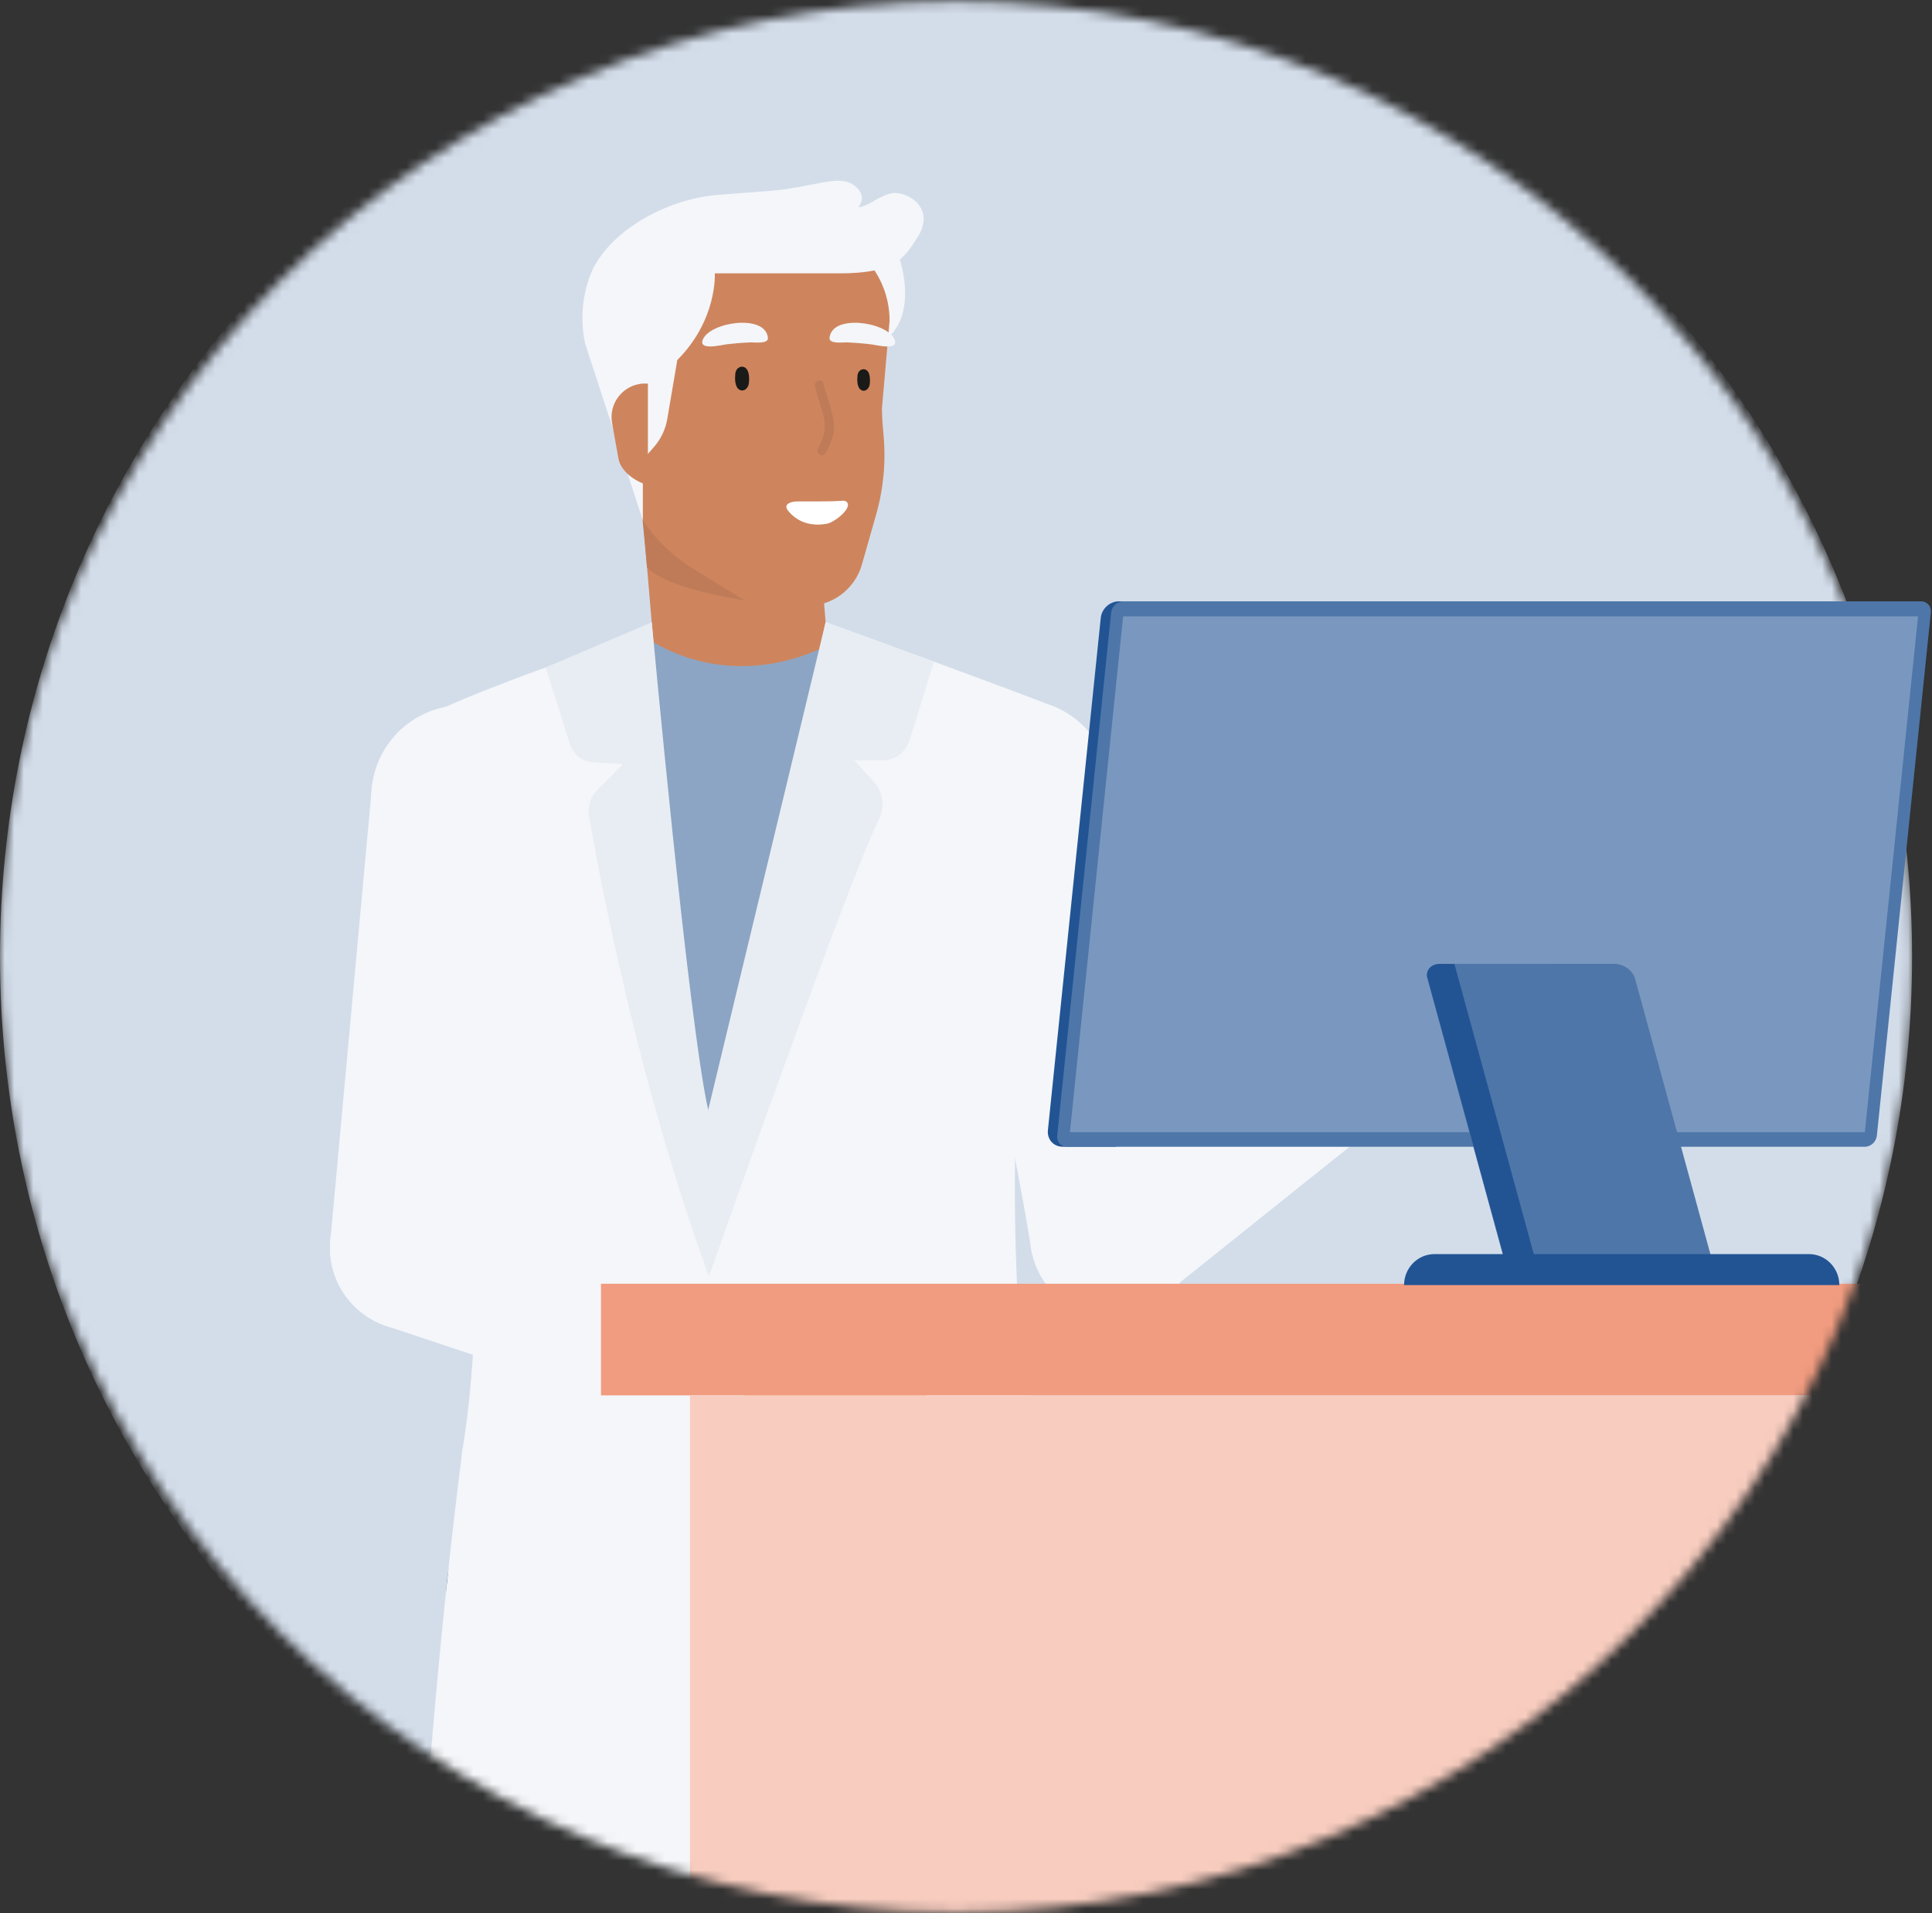 <svg width="202" height="200" viewBox="0 0 202 200" fill="none" xmlns="http://www.w3.org/2000/svg">
<rect x="0" y="0" width="202" height="200" fill="#333333" stroke="none"/>
<g clip-path="url(#clip0_3295_793)">
<mask id="mask0_3295_793" style="mask-type:luminance" maskUnits="userSpaceOnUse" x="0" y="0" width="200" height="200">
<path d="M199.918 100.028C199.918 155.199 155.166 199.922 99.959 199.922C44.752 199.922 0 155.199 0 100.028C0 44.857 44.752 0.134 99.959 0.134C155.166 0.134 199.918 44.857 199.918 100.028Z" fill="white"/>
</mask>
<g mask="url(#mask0_3295_793)">
<path d="M199.918 100.028C199.918 156.305 155.166 201.925 99.959 201.925C44.752 201.925 0 156.305 0 100.028C0 43.751 44.752 -1.869 99.959 -1.869C155.166 -1.869 199.918 43.751 199.918 100.028Z" fill="#D3DDEA"/>
<path d="M66.542 46.202L68.951 74.654L74.553 76.199L87.2 75.539L84.628 44.685C84.226 39.86 80.769 36.093 75.925 36.062L75.361 36.109C69.859 36.075 66.08 40.723 66.545 46.202H66.542Z" fill="#CE855D"/>
<path d="M66.601 48.062L82.353 63.343C82.353 63.343 70.473 62.277 67.652 59.333L66.601 48.065V48.062Z" fill="#BF7B58"/>
<path d="M93.815 26.311C93.815 26.311 96.518 33.069 92.107 35.879C87.696 38.688 86.483 26.311 86.483 26.311H93.815Z" fill="#F4F6F9"/>
<path d="M67.212 54.402C68.596 56.449 70.401 58.181 72.505 59.474L77.356 62.458C78.297 63.037 79.379 63.343 80.482 63.343H84.382C87.047 63.343 89.392 61.573 90.118 59.012L91.614 53.754C92.378 51.065 92.637 48.262 92.378 45.48C92.291 44.551 92.213 43.62 92.213 42.688L93.011 33.536C93.011 28.246 88.721 23.959 83.428 23.959H72.833C69.728 23.959 67.209 26.474 67.209 29.579V46.67V54.405L67.212 54.402Z" fill="#CE855D"/>
<path d="M67.212 54.402L61.177 35.91C60.703 33.673 60.834 31.352 61.557 29.181C63.194 24.255 69.753 20.791 74.931 20.389C74.931 20.389 75.919 20.29 80.361 19.969C84.803 19.648 87.659 18.171 89.261 19.343C90.86 20.514 89.728 21.66 89.728 21.66C90.713 21.626 91.583 20.663 93.051 20.24C94.579 19.797 98.014 21.608 95.904 24.854C94.513 26.991 93.659 28.579 87.696 28.579C81.729 28.579 74.737 28.579 74.737 28.579C74.737 28.579 75.027 33.424 70.816 37.632L69.768 43.794C69.585 44.879 69.101 45.894 68.378 46.723L67.212 48.056V54.402Z" fill="#F4F6F9"/>
<path d="M67.742 40.099C67.742 40.099 67.191 40.099 67.178 40.099C65.105 40.265 63.627 42.181 63.995 44.227L64.662 47.941C64.909 49.311 66.461 50.364 67.742 50.71V40.096V40.099Z" fill="#CE855D"/>
<path d="M78.219 38.879C77.954 38.038 76.963 38.224 76.879 39.069C76.829 39.561 76.81 40.467 77.325 40.748C77.727 40.969 78.113 40.664 78.244 40.287C78.341 40.013 78.375 39.358 78.222 38.879H78.219Z" fill="#1A1A18"/>
<path d="M90.87 39.09C90.629 38.33 89.732 38.498 89.654 39.262C89.61 39.707 89.591 40.529 90.056 40.782C90.421 40.981 90.77 40.704 90.888 40.364C90.975 40.115 91.007 39.523 90.87 39.087V39.09Z" fill="#1A1A18"/>
<path d="M73.512 35.433C72.917 36.707 75.423 36.062 75.878 36.006C76.742 35.9 77.608 35.829 78.478 35.791C78.862 35.776 80.358 35.997 80.289 35.309C80.027 32.798 74.348 33.648 73.515 35.433H73.512Z" fill="#F4F6F9"/>
<path d="M87.147 43.829C86.898 42.554 86.405 41.333 86.084 40.078C85.934 39.495 85.055 39.825 85.205 40.405C85.442 41.333 85.76 42.24 86.019 43.162C86.436 44.67 86.2 45.595 85.507 46.928C85.23 47.464 86.078 47.863 86.355 47.33C86.945 46.19 87.403 45.128 87.147 43.829Z" fill="#BF7B58"/>
<path d="M93.51 35.433C94.105 36.707 91.599 36.062 91.144 36.006C90.28 35.9 89.414 35.829 88.544 35.791C88.16 35.776 86.664 35.997 86.733 35.309C86.995 32.798 92.674 33.648 93.507 35.433H93.51Z" fill="#F4F6F9"/>
<path d="M88.503 52.449C88.416 52.374 88.279 52.333 88.036 52.349C86.468 52.455 84.875 52.402 83.301 52.421C82.749 52.427 81.848 52.676 82.378 53.361C83.263 54.502 84.71 55.078 86.465 54.748C87.291 54.592 89.214 53.044 88.503 52.452V52.449Z" fill="white"/>
<path d="M62.461 182.763C71.199 182.763 78.281 175.685 78.281 166.953C78.281 158.222 71.199 151.143 62.461 151.143C53.724 151.143 46.641 158.222 46.641 166.953C46.641 175.685 53.724 182.763 62.461 182.763Z" fill="#42659F"/>
<path d="M50.441 246.714L46.641 166.953H78.281L74.482 246.714H50.441Z" fill="#42659F"/>
<path d="M92.044 182.763C100.782 182.763 107.865 175.685 107.865 166.953C107.865 158.222 100.782 151.143 92.044 151.143C83.307 151.143 76.224 158.222 76.224 166.953C76.224 175.685 83.307 182.763 92.044 182.763Z" fill="#42659F"/>
<path d="M104.065 246.714L107.865 166.953H76.224L80.024 246.714H104.065Z" fill="#42659F"/>
<path d="M64.809 67.944L64.831 67.972L66.679 66.069C72.998 70.682 81.056 70.717 87.808 66.766L97.687 71.539L99.233 152.773H60.822V69.196L64.809 67.947V67.944Z" fill="#8DA5C4"/>
<path d="M48.356 151.561C53.381 120.86 42.844 76.053 43.867 75.302C45.996 73.748 58.742 68.994 64.166 67.371L65.71 86.956L73.668 121.723L86.327 65.037C86.327 65.037 108.261 72.991 110.614 74.053C111.771 74.573 101.636 112.318 108.532 156.383C111.334 174.29 44.708 173.841 48.356 151.561Z" fill="#F4F6F9"/>
<path d="M68.15 65.059C68.15 65.059 71.994 107.016 74.061 116.106V115.966L86.327 65.037L97.643 69.171L95.084 77.439C94.638 78.67 93.556 79.477 92.35 79.477H89.32L91.415 81.779C92.347 82.804 92.546 84.386 91.898 85.648C88.818 91.642 74.12 133.427 74.12 133.427C66.62 112.857 62.623 91.318 61.598 85.336C61.426 84.33 61.738 83.302 62.427 82.611L65.18 79.847L61.981 79.688C60.881 79.635 59.921 78.847 59.562 77.704L57.05 69.773L68.15 65.056V65.059Z" fill="#E8EDF3"/>
<path d="M42.084 234.505C42.084 234.505 43.312 190.579 48.356 151.561C49.515 151.561 70.279 151.561 70.279 151.561H73.101C73.101 151.561 104.401 152.287 107.865 152.118C113.613 179.882 112.276 234.505 112.276 234.505L86.396 235.988C81.047 236.405 76.374 232.408 75.965 227.062L72.829 186.047L70.766 227.084C70.501 232.333 65.881 236.284 60.65 235.732L42.081 234.508L42.084 234.505Z" fill="#F4F6F9"/>
<path d="M116.3 137.76C121.052 137.76 124.904 133.911 124.904 129.162C124.904 124.413 121.052 120.564 116.3 120.564C111.548 120.564 107.696 124.413 107.696 129.162C107.696 133.911 111.548 137.76 116.3 137.76Z" fill="#F4F6F9"/>
<path d="M106.562 92.315C111.859 92.315 116.153 88.023 116.153 82.729C116.153 77.435 111.859 73.143 106.562 73.143C101.264 73.143 96.97 77.435 96.97 82.729C96.97 88.023 101.264 92.315 106.562 92.315Z" fill="#F4F6F9"/>
<path d="M97.235 84.972C104.296 107.81 107.915 131.109 107.915 131.109L124.698 127.277L115.904 80.558C115.904 80.558 99.221 84.449 97.235 84.972Z" fill="#F4F6F9"/>
<path d="M43.109 139.05C47.861 139.05 51.713 135.2 51.713 130.452C51.713 125.703 47.861 121.854 43.109 121.854C38.357 121.854 34.505 125.703 34.505 130.452C34.505 135.2 38.357 139.05 43.109 139.05Z" fill="#F4F6F9"/>
<path d="M48.415 92.891C53.712 92.891 58.007 88.599 58.007 83.305C58.007 78.011 53.712 73.719 48.415 73.719C43.117 73.719 38.823 78.011 38.823 83.305C38.823 88.599 43.117 92.891 48.415 92.891Z" fill="#F4F6F9"/>
<path d="M57.913 84.657L51.644 131.595L34.546 129.607L38.91 82.025L57.913 84.657Z" fill="#F4F6F9"/>
<path d="M79.288 138.884C79.288 138.884 89.953 141.053 92.156 141.551C95.168 142.233 96.527 142.492 96.748 143.576C96.748 143.576 96.998 146.078 96.661 148.339C96.134 151.869 92.736 154.218 89.251 153.442C85.024 152.498 80.127 151.246 78.646 150.903C77.945 150.741 75.102 148.623 74.522 147.18C73.499 144.648 74.023 142.508 75.429 140.844C76.13 140.015 79.288 138.881 79.288 138.881V138.884Z" fill="#F0AB80"/>
<path d="M79.288 138.885C79.288 138.885 83.596 138.215 85.872 138.212C88.147 138.212 88.054 138.395 88.995 139.439C89.94 140.48 90.242 142.103 90.242 142.103L79.288 138.885Z" fill="#F0AB80"/>
<path d="M78.201 144.555C78.971 141.235 78.863 138.374 77.961 138.165C77.058 137.956 75.703 140.479 74.933 143.799C74.164 147.12 74.272 149.981 75.174 150.189C76.076 150.398 77.432 147.876 78.201 144.555Z" fill="#F4F6F9"/>
<path d="M48.237 123.545L77.964 138.174L75.177 150.199L40.353 138.595L48.237 123.545Z" fill="#F4F6F9"/>
<path d="M43.109 139.05C47.861 139.05 51.713 135.2 51.713 130.452C51.713 125.703 47.861 121.854 43.109 121.854C38.357 121.854 34.505 125.703 34.505 130.452C34.505 135.2 38.357 139.05 43.109 139.05Z" fill="#F4F6F9"/>
<path d="M154.652 94.517L160.172 92.04C160.864 91.729 161.678 92.04 161.99 92.732C162.28 93.377 162.03 94.128 161.435 94.477L156.22 97.548C155.406 98.028 154.359 97.757 153.878 96.944C153.398 96.131 153.67 95.084 154.483 94.604C154.539 94.573 154.595 94.542 154.652 94.517Z" fill="#F0AB80"/>
<path d="M156.341 97.324L161.955 93.741C162.594 93.333 163.445 93.52 163.854 94.159C164.237 94.757 164.09 95.542 163.548 95.975L158.32 100.103C157.578 100.688 156.503 100.561 155.92 99.822C155.334 99.081 155.462 98.006 156.201 97.424C156.244 97.389 156.294 97.355 156.341 97.324Z" fill="#F0AB80"/>
<path d="M157.086 100.835L162.089 96.635C162.669 96.146 163.539 96.224 164.025 96.804C164.48 97.346 164.44 98.143 163.96 98.642L159.412 103.333C158.754 104.012 157.672 104.028 156.993 103.371C156.313 102.713 156.297 101.632 156.955 100.953C156.996 100.913 157.039 100.869 157.083 100.835H157.086Z" fill="#F0AB80"/>
<path d="M156.94 104.975L162.058 100.168C162.61 99.648 163.48 99.676 164 100.227C164.49 100.748 164.49 101.548 164.031 102.075L159.393 107.349C158.769 108.056 157.691 108.128 156.98 107.505C156.273 106.881 156.201 105.804 156.824 105.093C156.859 105.053 156.899 105.012 156.937 104.975H156.94Z" fill="#F0AB80"/>
<path d="M155.085 110.959C162.304 105.866 160.596 105.361 159.265 99.408C157.576 91.85 156.544 93.031 149.28 98.156C148.931 98.402 147.594 99.346 147.232 99.601C143.997 101.885 138.912 107.828 141.409 111.364C143.476 114.29 151.893 113.009 155.085 110.959C155.861 110.461 155.051 110.984 155.085 110.959Z" fill="#F0AB80"/>
<path d="M150.611 107.237C152.126 104.604 149.798 101.483 150.356 100.19C150.362 100.174 152.847 97.875 153.975 96.065C154.817 94.72 154.589 93.408 154.062 92.984C153.224 92.311 153.012 95.087 149.075 97.321C146.534 98.76 144.265 101.776 143.881 104.766C143.379 108.682 148.644 110.66 150.611 107.24V107.237Z" fill="#F0AB80"/>
<path d="M122.628 134.657L147.834 114.498L142.996 101.651L111.967 121.994L122.628 134.657Z" fill="#F4F6F9"/>
<path d="M116.3 137.536C120.927 137.536 124.679 133.787 124.679 129.162C124.679 124.537 120.927 120.788 116.3 120.788C111.672 120.788 107.92 124.537 107.92 129.162C107.92 133.787 111.672 137.536 116.3 137.536Z" fill="#F4F6F9"/>
<path d="M62.835 145.869L266.989 145.869V134.199L62.835 134.199V145.869Z" fill="#F19C80"/>
<path d="M72.14 258.959H257.684V145.869L72.14 145.869V258.959Z" fill="#F8CDBF"/>
</g>
<path d="M116.689 119.879L122.572 62.863H116.979C116.035 62.863 115.187 63.636 115.09 64.586L109.563 118.153C109.467 119.103 110.152 119.875 111.097 119.875H116.689V119.879Z" fill="#225494"/>
<path d="M111.555 119.879H194.977C195.607 119.879 196.171 119.358 196.236 118.717L201.879 64.025C201.944 63.383 201.489 62.863 200.859 62.863H117.438C116.808 62.863 116.244 63.383 116.178 64.025L110.536 118.717C110.471 119.358 110.926 119.879 111.555 119.879Z" fill="#4E76A9"/>
<path d="M111.867 118.358H194.977L200.541 64.436H117.428L111.867 118.358Z" fill="#7A98BF"/>
<path d="M157.837 133.738L179.549 133.729L170.955 102.312C170.721 101.452 169.755 100.757 168.798 100.757L150.549 100.766C149.592 100.766 149.009 101.464 149.243 102.324L157.837 133.742V133.738Z" fill="#4E76A9"/>
<path d="M150.549 100.763H152.067L160.836 132.822H157.622L149.193 102.009C149.159 101.299 149.713 100.766 150.549 100.766V100.763Z" fill="#225494"/>
<path d="M146.802 134.34H184.119H192.311C192.311 132.548 190.887 131.1 189.132 131.1H149.982C148.227 131.1 146.802 132.552 146.802 134.34Z" fill="#225494"/>
</g>
<defs>
<clipPath id="clip0_3295_793">
<rect width="202" height="200" fill="white"/>
</clipPath>
</defs>
</svg>
